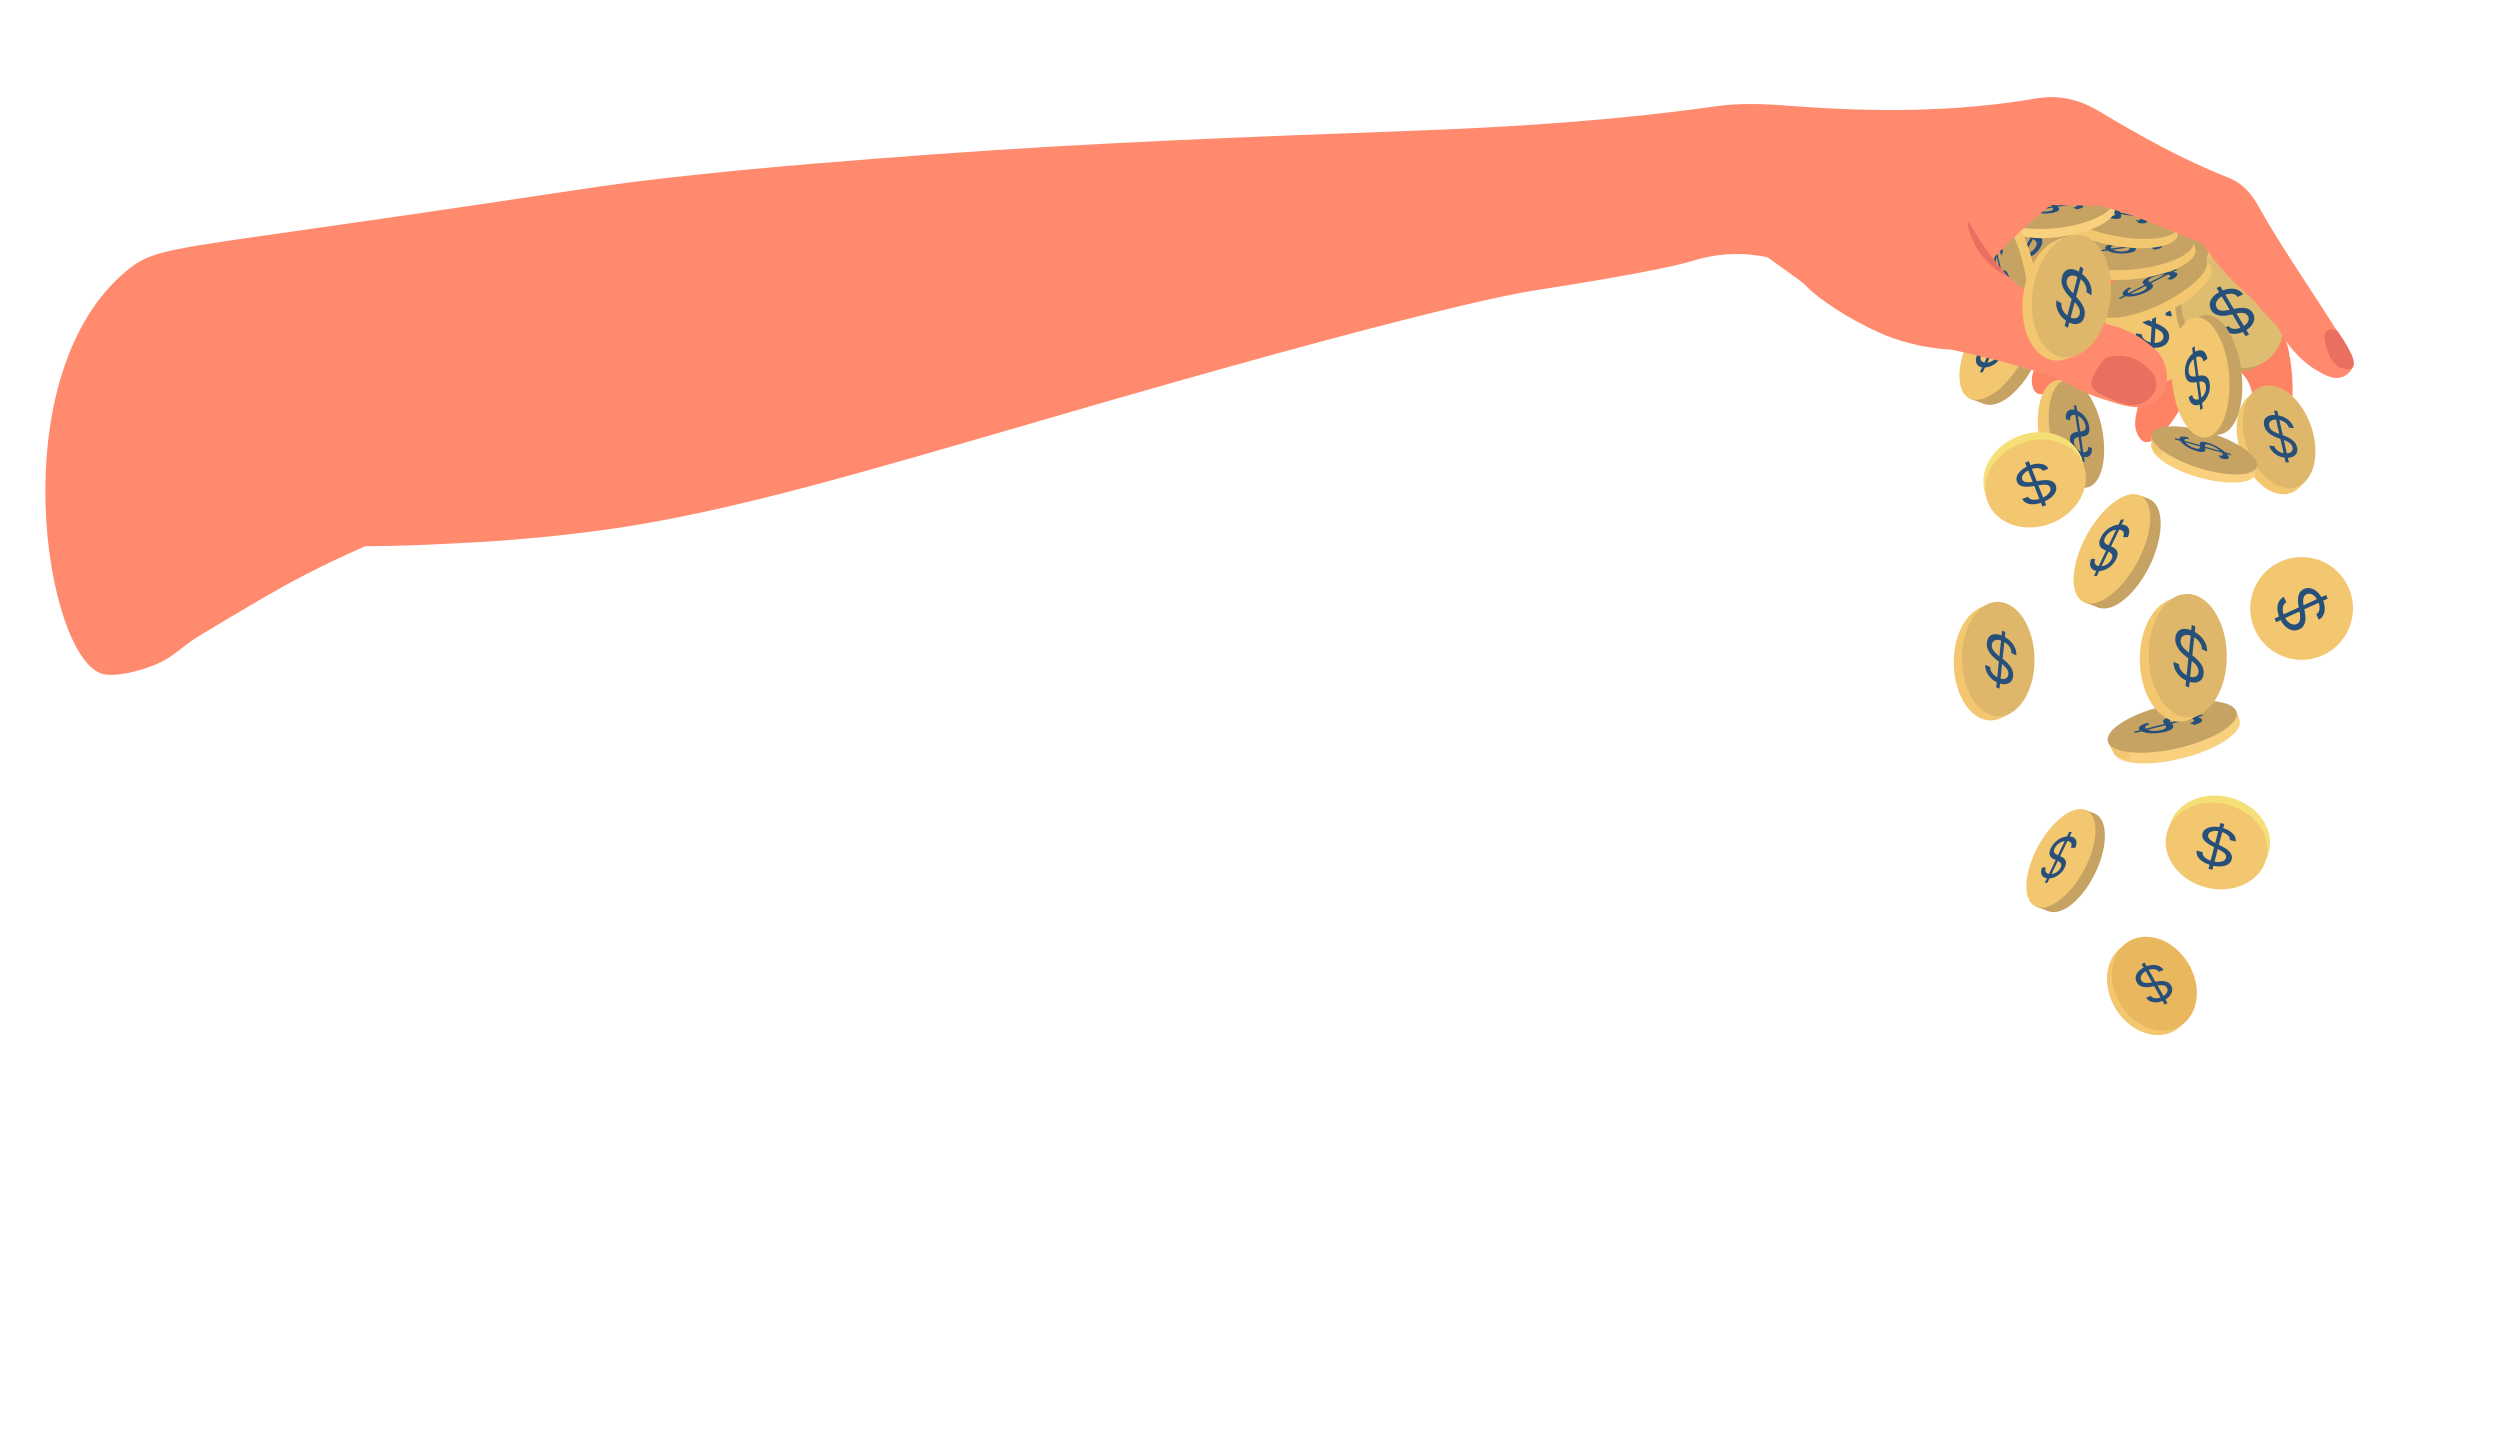 <?xml version="1.0" encoding="UTF-8"?><svg id="Layer_17" xmlns="http://www.w3.org/2000/svg" viewBox="0 0 686.83 394.97"><defs><style>.cls-1{fill:#e9b75e;}.cls-1,.cls-2,.cls-3,.cls-4,.cls-5,.cls-6,.cls-7,.cls-8,.cls-9,.cls-10,.cls-11{stroke-width:0px;}.cls-2{fill:#ff8a6d;}.cls-3{fill:#f3c770;}.cls-4{fill:#f9d17e;}.cls-5{fill:#fe8264;}.cls-6{fill:#f4e076;}.cls-7{fill:#debd71;}.cls-8{fill:#deb76b;}.cls-9{fill:#c6a363;}.cls-10{fill:#264f7a;}.cls-11{fill:#e97060;}</style></defs><path class="cls-5" d="M579.63,75.31c3.74,2.46,4.66,10.95-1.29,19.07-.95,1.33-2.35,3.15-4.21,5.2-.53.58-1.22,1.34-2.17,2.26-4.31,4.17-7.53,5.47-8.85,5.94-2.08.73-2.93.6-3.5.25-1.13-.69-1.3-2.27-1.37-2.89-.22-2,.55-3.64,1.37-5.13,2.47-4.5,3.52-4.41,4.79-7.09,1.44-3.06.53-4.14,1.68-8.78.81-3.24,2.01-5.73,2.84-7.25.37-.22,6.91-4.07,10.71-1.57Z"/><path class="cls-5" d="M616.05,82.89c4.36-.99,11.12,4.23,12.85,14.14.3,1.61.65,3.88.83,6.64.05.78.12,1.81.12,3.13.02,5.99-1.27,9.22-1.85,10.5-.92,2.01-1.6,2.52-2.25,2.69-1.28.34-2.54-.63-3.03-1.01-1.6-1.23-2.24-2.92-2.75-4.55-1.54-4.9-.74-5.59-1.8-8.36-1.2-3.16-2.62-3.24-5.16-7.3-1.78-2.83-2.74-5.41-3.26-7.07.1-.42,1.86-7.8,6.29-8.81Z"/><path class="cls-5" d="M598.51,84.18c4.3,1.21,7.75,9.03,4.54,18.57-.51,1.55-1.29,3.72-2.44,6.23-.33.71-.76,1.65-1.38,2.81-2.84,5.28-5.52,7.5-6.64,8.34-1.76,1.33-2.61,1.45-3.26,1.3-1.28-.31-1.93-1.77-2.18-2.33-.82-1.84-.57-3.64-.25-5.31.99-5.04,2.02-5.27,2.41-8.21.45-3.35-.75-4.1-1.05-8.88-.21-3.34.18-6.06.52-7.77.29-.33,5.36-5.97,9.73-4.74Z"/><path class="cls-3" d="M619.63,107.89c4.82-1.7,10.91,3.1,13.58,10.71,2.68,7.61.94,15.16-3.89,16.86-4.82,1.7-10.91-3.1-13.58-10.71-2.68-7.61-.94-15.16,3.89-16.86Z"/><path class="cls-3" d="M631.6,134.03l1.64-1.66c-.35-.87-1.72-.93-2.07-1.8-2.05,1.17-4.1,2.34-6.15,3.51,1.58.16,5.01-.21,6.59-.05Z"/><path class="cls-3" d="M620.43,110.52c1.01-.57,2.02-1.13,3.02-1.7-.91-.8-2.97-.88-3.87-1.67l-2.52,2.48c.81.86,2.57.03,3.37.89Z"/><path class="cls-8" d="M621.29,106.22c4.82-1.7,10.91,3.1,13.58,10.71,2.68,7.61.94,15.16-3.89,16.86-4.82,1.7-10.91-3.1-13.58-10.71-2.68-7.61-.94-15.16,3.89-16.86Z"/><path class="cls-10" d="M624.81,122.57c.19.57.57,1.03,1.12,1.38.55.35,1.16.55,1.85.6.5.04.91-.01,1.25-.14s.57-.33.71-.6.17-.58.09-.93c-.07-.3-.2-.56-.39-.79-.19-.23-.41-.42-.67-.58-.26-.16-.52-.3-.79-.41-.27-.11-.52-.21-.74-.28l-1.23-.42c-.32-.11-.67-.24-1.07-.42-.4-.17-.8-.4-1.2-.67s-.75-.6-1.06-1-.53-.86-.65-1.41c-.14-.63-.1-1.17.12-1.64.22-.47.61-.81,1.17-1.03.56-.22,1.28-.28,2.16-.17.82.1,1.55.31,2.19.65.64.33,1.18.75,1.61,1.25.43.5.74,1.06.92,1.67l-1.38-.15c-.13-.43-.35-.79-.66-1.1s-.68-.55-1.09-.73c-.42-.18-.85-.3-1.31-.35-.53-.06-.99-.03-1.37.09-.39.13-.67.33-.85.61s-.22.64-.13,1.06c.09.38.26.7.53.97.27.26.6.48.98.67s.79.35,1.21.5l1.48.54c.93.34,1.7.76,2.31,1.28.61.51.99,1.14,1.16,1.89.14.62.09,1.16-.14,1.6s-.6.77-1.11.99c-.51.22-1.13.31-1.85.26s-1.41-.23-2.04-.53c-.64-.3-1.18-.7-1.62-1.18-.45-.48-.74-1.02-.89-1.6l1.36.11ZM625.66,112.9l3.17,14.16-.9-.06-3.18-14.22.92.12Z"/><path class="cls-3" d="M554.48,64.41c4.14-8.55,11.26-14.6,15.89-13.51s5.04,8.91.9,17.46c-4.14,8.55-11.26,14.6-15.89,13.51-4.64-1.09-5.04-8.91-.9-17.46Z"/><path class="cls-3" d="M554.71,81.65c-1.39-.61-2.78-1.21-4.17-1.82,1.11-1.38,2.72-2.07,4.14-1.7,1.54.4,2.87,2.06,2.47,2.9-.37.78-2.15.65-2.44.62Z"/><path class="cls-3" d="M571.16,51.18c-1.06-.48-2.12-.97-3.18-1.45.01.2.07.86.59,1.33.63.59,1.69.65,2.6.12Z"/><path class="cls-9" d="M552.17,61.08c4.98-8.24,12.33-13.21,16.41-11.1,4.08,2.11,3.35,10.51-1.63,18.75-4.98,8.24-12.33,13.21-16.41,11.1-4.08-2.11-3.35-10.51,1.63-18.75Z"/><path class="cls-10" d="M554.56,67.52c-.28.62-.31,1.12-.07,1.5.23.39.66.62,1.28.69.46.05.91.01,1.36-.13s.86-.36,1.23-.65.68-.65.91-1.05c.19-.34.29-.64.28-.89,0-.26-.06-.47-.19-.65-.13-.18-.28-.33-.46-.45-.18-.12-.35-.22-.51-.3l-.87-.44c-.22-.11-.46-.25-.71-.43-.25-.18-.45-.41-.61-.69-.16-.28-.22-.63-.2-1.04.03-.41.2-.91.53-1.49.37-.67.86-1.27,1.45-1.8.6-.53,1.27-.95,2.02-1.25.76-.3,1.55-.44,2.38-.4.79.03,1.39.21,1.8.53.42.33.64.77.67,1.33.03.56-.13,1.2-.49,1.92l-1.4-.09c.24-.49.33-.9.26-1.24s-.25-.58-.54-.76c-.29-.17-.65-.27-1.08-.29-.5-.02-1,.05-1.5.22-.5.17-.95.42-1.37.75-.42.33-.75.72-1,1.18-.23.42-.32.76-.28,1.03.05.27.18.51.41.69s.49.36.79.51l1.06.55c.68.36,1.12.82,1.31,1.4.2.58.05,1.31-.44,2.17-.41.72-.92,1.33-1.55,1.82-.63.49-1.29.85-2,1.08-.7.22-1.38.29-2.04.21-.66-.08-1.15-.3-1.5-.65-.34-.34-.52-.78-.55-1.3-.02-.52.13-1.09.46-1.71l1.17.12ZM563.59,56.65l-8.89,15.85-.81-.11,8.82-15.76.88.03Z"/><path class="cls-3" d="M590.92,72.41c4.14-8.55,11.26-14.6,15.89-13.51s5.04,8.91.9,17.46c-4.14,8.55-11.26,14.6-15.89,13.51-4.64-1.09-5.04-8.91-.9-17.46Z"/><path class="cls-3" d="M591.15,89.65c-1.39-.61-2.78-1.21-4.17-1.82,1.11-1.38,2.72-2.07,4.14-1.7,1.54.4,2.87,2.06,2.47,2.9-.37.78-2.15.65-2.44.62Z"/><path class="cls-3" d="M607.6,59.17c-1.06-.48-2.12-.97-3.18-1.45.01.2.07.86.59,1.33.63.59,1.69.65,2.6.12Z"/><path class="cls-9" d="M588.61,69.07c4.98-8.24,12.33-13.21,16.41-11.1,4.08,2.11,3.35,10.51-1.63,18.75-4.98,8.24-12.33,13.21-16.41,11.1-4.08-2.11-3.35-10.51,1.63-18.75Z"/><path class="cls-10" d="M591,75.52c-.28.62-.31,1.12-.07,1.5.23.39.66.62,1.28.69.46.05.91.01,1.36-.13s.86-.36,1.23-.65.68-.65.91-1.05c.19-.34.29-.64.28-.89,0-.26-.06-.47-.19-.65-.13-.18-.28-.33-.46-.45-.18-.12-.35-.22-.51-.3l-.87-.44c-.22-.11-.46-.25-.71-.43-.25-.18-.45-.41-.61-.69-.16-.28-.22-.63-.2-1.04.03-.41.2-.91.53-1.49.37-.67.86-1.27,1.45-1.8.6-.53,1.27-.95,2.02-1.25.76-.3,1.55-.44,2.38-.4.79.03,1.39.21,1.8.53.42.33.64.77.67,1.33.03.56-.13,1.2-.49,1.92l-1.4-.09c.24-.49.33-.9.26-1.24s-.25-.58-.54-.76c-.29-.17-.65-.27-1.08-.29-.5-.02-1,.05-1.5.22-.5.17-.95.42-1.37.75-.42.33-.75.72-1,1.18-.23.42-.32.76-.28,1.03.05.27.18.51.41.69s.49.36.79.51l1.06.55c.68.36,1.12.82,1.31,1.4.2.58.05,1.31-.44,2.17-.41.72-.92,1.33-1.55,1.82-.63.49-1.29.85-2,1.08-.7.22-1.38.29-2.04.21-.66-.08-1.15-.3-1.5-.65-.34-.34-.52-.78-.55-1.3-.02-.52.13-1.09.46-1.71l1.17.12ZM600.03,64.65l-8.89,15.85-.81-.11,8.82-15.76.88.03Z"/><path class="cls-3" d="M574.71,120.31c-.71-8.17-4.58-15.24-8.66-15.79s-6.81,5.63-6.1,13.81,4.58,15.24,8.66,15.79c4.08.55,6.81-5.63,6.1-13.81Z"/><path class="cls-3" d="M569.21,134.14c1.31-.06,2.62-.12,3.92-.18-.47-1.46-1.56-2.51-2.82-2.65-1.36-.15-2.95.78-2.89,1.58.06.74,1.54,1.18,1.78,1.26Z"/><path class="cls-3" d="M565.32,104.5c1-.06,2.01-.13,3.01-.19-.07.16-.32.67-.88.89-.69.28-1.57,0-2.13-.7Z"/><path class="cls-9" d="M577.6,118.33c-1.48-8.18-5.87-14.45-9.82-14-3.94.45-5.94,7.45-4.46,15.63,1.48,8.18,5.87,14.45,9.82,14,3.94-.45,5.94-7.45,4.46-15.63Z"/><path class="cls-10" d="M573.68,122.8c.04.58-.1,1-.4,1.23-.31.24-.72.3-1.24.17-.39-.1-.74-.27-1.05-.52-.32-.25-.58-.55-.79-.91s-.35-.73-.41-1.13c-.05-.33-.03-.6.05-.81.08-.21.2-.36.36-.47.16-.11.33-.18.51-.23.18-.04.35-.07.5-.09l.84-.09c.21-.02.45-.06.7-.13.25-.07.49-.19.7-.37.21-.18.37-.44.48-.78.11-.34.12-.8.04-1.37-.09-.66-.3-1.29-.61-1.9-.32-.61-.73-1.16-1.24-1.63-.52-.48-1.12-.83-1.8-1.06-.64-.22-1.18-.26-1.62-.12-.44.14-.75.42-.95.86-.2.44-.26,1.01-.19,1.7l1.15.36c-.04-.47.02-.83.17-1.08s.38-.39.67-.44c.29-.05.61-.02.96.1.41.13.79.35,1.14.64.35.29.64.64.87,1.03.23.39.38.81.45,1.26.06.41.03.71-.1.92-.12.21-.3.35-.54.43s-.5.14-.79.17l-1.02.12c-.66.08-1.16.32-1.49.73-.34.41-.44,1.04-.31,1.89.11.7.34,1.35.69,1.95.35.59.78,1.08,1.28,1.48.5.4,1.02.66,1.58.8.55.13,1.02.11,1.41-.06.38-.17.66-.46.84-.88.18-.41.23-.92.16-1.52l-.98-.26ZM569.75,111.25l2.29,15.52.69.16-2.26-15.43-.72-.25Z"/><path class="cls-4" d="M602.6,120.25c7.78,1.37,15.33,5.13,16.86,8.41,1.53,3.27-3.54,4.82-11.32,3.44-7.78-1.37-15.33-5.13-16.86-8.41-1.53-3.27,3.54-4.82,11.32-3.44Z"/><path class="cls-3" d="M591.01,122.63c.02-.91.03-1.83.05-2.74.12.04,2.93,1.02,3.18,3.21.09.81-.16,1.96-.74,2.12-.64.18-1.63-.83-2.49-2.59Z"/><path class="cls-3" d="M619.65,130.33c.12-.66.24-1.31.37-1.97-.37-.34-.63-.48-.76-.4-.24.13-.11.93.39,2.37Z"/><path class="cls-9" d="M604.57,118.18c7.98,1.98,14.92,6.08,15.49,9.14.57,3.07-5.44,3.95-13.42,1.97-7.98-1.98-14.92-6.08-15.49-9.14-.57-3.07,5.44-3.95,13.42-1.97Z"/><path class="cls-10" d="M601.48,120.68c-.56-.14-.94-.15-1.16-.04-.22.11-.25.32-.09.64.12.24.32.48.6.71s.62.47,1.01.67.8.37,1.22.49c.35.1.63.14.83.13.2,0,.34-.05.41-.13.08-.08.12-.17.13-.27.01-.1.01-.2,0-.29l-.06-.47c-.02-.12-.02-.24,0-.36.02-.12.1-.23.22-.3s.33-.11.62-.1.69.09,1.21.24c.6.17,1.2.39,1.81.67.62.28,1.21.61,1.78.98.59.38,1.1.81,1.55,1.27.44.45.69.82.73,1.09.05.28-.1.45-.45.52-.35.06-.89,0-1.61-.17l-.76-.89c.47.12.8.14.99.08s.24-.18.19-.37c-.05-.18-.2-.39-.42-.63-.26-.28-.57-.54-.94-.8-.36-.26-.75-.48-1.17-.69s-.82-.36-1.24-.48c-.38-.11-.65-.15-.81-.12-.16.03-.26.1-.29.22s-.03.26,0,.42l.1.59c.07.4-.06.67-.4.82-.35.15-.99.09-1.91-.17-.77-.22-1.5-.5-2.17-.86-.66-.35-1.22-.72-1.67-1.11-.44-.38-.73-.74-.88-1.07s-.13-.57.03-.73c.16-.16.43-.24.82-.24.38,0,.85.07,1.41.23l.33.54ZM613.13,125.13l-15.54-4.39-.15-.41,15.18,4.3.51.5Z"/><ellipse class="cls-9" cx="589.73" cy="89.05" rx="16.44" ry="13.12" transform="translate(485.04 676.21) rotate(-88.48)"/><ellipse class="cls-3" cx="591.61" cy="89.1" rx="16.44" ry="13.12" transform="translate(486.82 678.14) rotate(-88.48)"/><path class="cls-10" d="M588.4,91.81c.04.63.34,1.15.88,1.56.54.42,1.23.68,2.04.79.59.08,1.12.06,1.57-.06s.81-.31,1.07-.58.41-.6.43-.99c.02-.33-.05-.62-.2-.87-.15-.26-.36-.48-.62-.67-.26-.19-.53-.36-.82-.5-.29-.14-.56-.26-.8-.36l-1.35-.54c-.35-.14-.73-.31-1.16-.52-.43-.22-.84-.48-1.22-.8s-.7-.7-.94-1.14c-.24-.44-.34-.96-.31-1.55.04-.68.28-1.26.7-1.74.42-.48,1.01-.82,1.77-1.02.75-.2,1.65-.21,2.68-.03.96.16,1.77.44,2.45.84.67.4,1.19.88,1.54,1.45.36.57.54,1.19.55,1.86l-1.64-.26c-.01-.47-.16-.88-.43-1.23-.28-.35-.64-.63-1.08-.85-.45-.22-.94-.38-1.47-.46-.62-.1-1.19-.1-1.7,0-.51.11-.93.31-1.24.6s-.49.66-.52,1.12c-.03.41.08.77.32,1.07.24.3.56.56.96.78s.83.43,1.3.62l1.62.68c1.02.43,1.82.94,2.38,1.54.57.59.82,1.3.77,2.12-.04.68-.28,1.25-.71,1.7-.43.46-1,.78-1.7.97-.7.2-1.48.24-2.34.13-.87-.11-1.63-.36-2.3-.73-.67-.37-1.19-.84-1.56-1.38-.38-.55-.55-1.14-.54-1.77l1.61.23ZM592.73,81.54l-.98,15.38-1.07-.14.98-15.43,1.07.19Z"/><ellipse class="cls-9" cx="611.74" cy="86.54" rx="13.12" ry="16.44" transform="translate(51.48 346.98) rotate(-32.98)"/><ellipse class="cls-7" cx="613.32" cy="85.52" rx="13.12" ry="16.44" transform="translate(52.29 347.67) rotate(-32.98)"/><path class="cls-10" d="M612.21,89.57c.39.49.93.75,1.61.79.68.03,1.39-.14,2.13-.51.53-.27.95-.58,1.26-.93s.49-.71.55-1.09,0-.73-.21-1.06c-.17-.28-.39-.48-.66-.61-.27-.12-.57-.19-.89-.2-.32-.01-.64,0-.96.05-.32.05-.61.1-.86.16l-1.41.32c-.36.08-.78.16-1.25.22-.47.07-.96.08-1.46.03s-.97-.18-1.42-.41c-.45-.23-.83-.6-1.13-1.1-.35-.58-.49-1.19-.41-1.83.07-.64.37-1.25.88-1.84.51-.59,1.24-1.11,2.19-1.55.88-.41,1.71-.64,2.5-.69.78-.05,1.48.05,2.09.32.62.26,1.12.67,1.51,1.22l-1.5.71c-.28-.38-.63-.63-1.05-.76-.42-.13-.88-.16-1.38-.09-.49.07-.99.22-1.47.45-.57.27-1.04.59-1.4.97-.36.38-.59.78-.68,1.19s-.02.82.21,1.21c.21.36.5.59.87.7.36.11.78.15,1.23.1s.93-.12,1.43-.22l1.72-.36c1.09-.22,2.03-.25,2.84-.08.8.17,1.41.61,1.83,1.31.35.59.47,1.19.38,1.81-.1.62-.38,1.21-.85,1.77-.47.56-1.09,1.03-1.85,1.43-.78.4-1.55.63-2.31.7-.76.07-1.45-.02-2.07-.26-.62-.24-1.1-.63-1.45-1.16l1.46-.73ZM609.97,78.65l7.91,13.23-.96.5-7.94-13.27.99-.46Z"/><path class="cls-3" d="M586.16,77.98c7.3-4.73,16.21-7.35,19.9-5.86s.76,6.53-6.55,11.26c-7.3,4.73-16.21,7.35-19.9,5.86s-.76-6.53,6.55-11.26Z"/><path class="cls-3" d="M578.6,88.59c-.67-.75-1.34-1.5-2.01-2.25.12-.06,3.13-1.37,4.96.21.68.59,1.34,1.7.99,2.27-.38.62-1.94.55-3.94-.22Z"/><path class="cls-3" d="M607.46,73.34c-.39-.62-.79-1.24-1.18-1.87-.56,0-.86.08-.92.25-.09.29.61.83,2.1,1.62Z"/><path class="cls-9" d="M586.19,74.83c7.92-4.39,16.59-6.28,19.35-4.23,2.76,2.05-1.43,7.26-9.35,11.65-7.92,4.39-16.59,6.28-19.35,4.23-2.76-2.05,1.43-7.26,9.35-11.65Z"/><path class="cls-10" d="M585.57,79.17c-.55.31-.87.59-.96.83-.09.25.04.45.41.58.28.1.62.14,1.02.12s.85-.09,1.32-.22.92-.3,1.35-.53c.36-.18.61-.35.77-.51.15-.16.23-.29.24-.42,0-.12-.03-.23-.09-.32-.07-.09-.14-.17-.22-.23l-.4-.33c-.1-.08-.19-.18-.27-.3-.08-.12-.09-.25-.05-.41s.19-.34.43-.55.62-.44,1.15-.71c.61-.31,1.26-.58,1.96-.81.71-.24,1.43-.42,2.17-.54.76-.13,1.49-.18,2.2-.14.69.04,1.17.14,1.41.33.25.19.26.44.03.75-.24.32-.71.67-1.43,1.07l-1.27-.15c.47-.26.76-.49.86-.67s.06-.33-.12-.43c-.18-.1-.45-.17-.81-.2-.41-.03-.87-.01-1.36.06-.48.07-.97.17-1.46.32-.48.15-.93.33-1.36.54-.39.2-.63.37-.74.51-.11.14-.13.27-.07.39s.17.23.32.33l.53.4c.35.27.46.59.29.96-.17.38-.73.82-1.67,1.3-.78.4-1.58.71-2.4.93-.8.22-1.53.33-2.18.36-.64.02-1.14-.05-1.51-.21s-.53-.36-.52-.61c0-.24.17-.51.48-.81.3-.29.74-.58,1.31-.88l.67.19ZM598.3,74.03l-15.82,8.1-.43-.21,15.47-7.91.79.02Z"/><path class="cls-3" d="M582.07,66.4c8.22-2.07,17.26-1.69,20.19.85,2.93,2.53-1.35,6.26-9.57,8.33-8.22,2.07-17.26,1.69-20.19-.85-2.93-2.53,1.35-6.26,9.57-8.33Z"/><path class="cls-3" d="M571.77,73.81c-.38-.9-.77-1.8-1.15-2.71.13-.01,3.32-.28,4.51,1.75.44.76.7,1.99.2,2.4-.55.46-1.96-.1-3.57-1.44Z"/><path class="cls-3" d="M603.17,68.8c-.17-.7-.34-1.39-.5-2.09-.52-.17-.82-.19-.92-.06-.17.24.3.95,1.43,2.15Z"/><path class="cls-9" d="M583.09,63.51c8.68-1.56,17.27-.59,19.17,2.17,1.9,2.75-3.59,6.25-12.28,7.81-8.68,1.56-17.27.59-19.17-2.17-1.9-2.75,3.59-6.25,12.28-7.81Z"/><path class="cls-10" d="M581.16,67.31c-.61.11-.99.27-1.15.47-.17.21-.1.43.19.66.22.18.52.32.9.43s.82.18,1.28.21c.47.03.95,0,1.41-.06.39-.06.68-.13.87-.23.19-.1.3-.2.35-.31.04-.11.05-.22.01-.32-.03-.1-.08-.2-.13-.28l-.27-.43c-.07-.11-.12-.23-.15-.36-.03-.13,0-.26.09-.4s.28-.25.57-.37.71-.21,1.28-.3c.66-.1,1.35-.14,2.06-.13.73,0,1.45.06,2.17.18.74.12,1.43.31,2.08.56.63.25,1.03.5,1.19.74.17.25.1.49-.21.7-.32.22-.87.4-1.65.54l-1.13-.54c.51-.09.85-.21,1-.35s.16-.29.02-.44c-.13-.15-.36-.3-.69-.44-.37-.16-.8-.28-1.27-.38-.47-.09-.95-.14-1.44-.16s-.96,0-1.42.07c-.42.06-.7.14-.85.24-.15.1-.21.21-.19.34s.09.26.19.41l.36.53c.24.36.24.69-.03.97-.28.3-.93.52-1.94.67-.85.13-1.68.16-2.5.11-.8-.05-1.51-.17-2.13-.36-.59-.18-1.04-.4-1.33-.66s-.38-.5-.29-.73c.09-.22.32-.42.7-.59.37-.17.87-.3,1.48-.4l.56.39ZM594.51,66.56l-17.13,2.5-.33-.33,16.74-2.44.72.27Z"/><path class="cls-3" d="M578.79,56.25c8.46.43,16.99,3.44,19.06,6.73,2.06,3.28-3.13,5.59-11.59,5.16-8.46-.43-16.99-3.44-19.06-6.73-2.06-3.28,3.13-5.59,11.59-5.16Z"/><path class="cls-3" d="M566.77,60.31c-.1-.97-.2-1.95-.31-2.92.13.03,3.26.7,3.8,2.99.2.85.09,2.11-.51,2.36-.66.27-1.85-.67-2.99-2.43Z"/><path class="cls-3" d="M598.26,64.73c.04-.72.09-1.43.13-2.15-.44-.32-.73-.43-.86-.33-.24.17,0,1,.73,2.47Z"/><path class="cls-9" d="M580.62,53.78c8.76,1.06,16.68,4.5,17.69,7.69,1.01,3.19-5.27,4.92-14.03,3.86-8.76-1.06-16.68-4.5-17.69-7.69-1.01-3.19,5.27-4.92,14.03-3.86Z"/><path class="cls-10" d="M577.65,56.85c-.61-.07-1.02-.04-1.24.11-.22.15-.22.38-.01.69.16.24.41.46.74.68s.73.41,1.17.58.9.29,1.37.36c.39.06.69.07.9.03.21-.04.35-.1.42-.19.07-.09.11-.19.11-.3,0-.11-.02-.21-.04-.3l-.13-.49c-.03-.12-.05-.25-.04-.39,0-.13.07-.25.2-.35s.34-.16.65-.19.74,0,1.31.09c.66.1,1.33.26,2.01.48.7.22,1.37.49,2.02.81.67.33,1.28.71,1.82,1.15.53.42.84.78.92,1.06.09.29-.04.5-.41.61-.37.11-.95.12-1.74.03l-.92-.84c.52.06.87.05,1.06-.04s.23-.23.15-.41c-.08-.18-.26-.39-.53-.62-.31-.26-.68-.5-1.11-.73-.42-.22-.86-.42-1.33-.58s-.92-.28-1.38-.35c-.42-.06-.71-.07-.88-.02-.17.05-.26.14-.28.27s0,.28.06.45l.19.61c.13.41.02.72-.32.92-.35.2-1.04.23-2.06.08-.85-.13-1.66-.34-2.42-.63-.75-.28-1.4-.61-1.93-.96-.52-.34-.87-.69-1.08-1.03s-.22-.59-.07-.78c.15-.19.43-.31.84-.36.4-.05.92-.03,1.54.06l.42.53ZM590.64,60.05l-17.11-2.63-.22-.41,16.72,2.58.61.47Z"/><path class="cls-4" d="M561.24,55.63c7.63-2.06,16.06-1.85,18.84.46,2.78,2.31-1.16,5.86-8.79,7.92-7.63,2.06-16.06,1.85-18.84-.46-2.78-2.31,1.16-5.86,8.79-7.92Z"/><path class="cls-3" d="M551.76,62.7c-.37-.83-.74-1.67-1.12-2.5.12-.01,3.09-.32,4.24,1.56.43.7.69,1.84.23,2.24-.5.43-1.83-.06-3.35-1.29Z"/><path class="cls-3" d="M580.96,57.52c-.17-.65-.34-1.29-.5-1.94-.48-.15-.77-.17-.86-.04-.16.22.3.88,1.36,1.98Z"/><path class="cls-9" d="M562.15,52.91c8.07-1.59,16.09-.83,17.91,1.71,1.82,2.54-3.25,5.88-11.32,7.48-8.07,1.59-16.09.83-17.91-1.71-1.82-2.54,3.25-5.88,11.32-7.48Z"/><path class="cls-10" d="M560.41,56.49c-.56.11-.92.26-1.06.45-.15.19-.09.4.19.61.21.16.49.29.85.39s.76.16,1.2.18.88,0,1.31-.08c.36-.06.63-.14.8-.23.17-.09.28-.19.32-.29.04-.1.04-.2,0-.3-.03-.1-.07-.18-.12-.26l-.25-.4c-.07-.1-.12-.21-.15-.33-.03-.12,0-.24.07-.37s.26-.24.52-.36.66-.21,1.19-.3c.61-.1,1.25-.15,1.92-.16.68,0,1.35.04,2.03.13.69.1,1.34.26,1.95.49.59.22.97.45,1.12.67.16.23.1.45-.18.66-.29.21-.81.38-1.53.53l-1.06-.48c.48-.1.79-.21.93-.34s.14-.27.01-.41c-.12-.14-.34-.27-.65-.39-.35-.14-.75-.25-1.19-.33-.44-.08-.89-.12-1.35-.13s-.9.02-1.32.09c-.39.06-.65.14-.78.23-.14.09-.19.2-.17.32s.09.24.18.38l.34.49c.23.33.23.64-.02.91-.25.28-.86.5-1.8.66-.79.13-1.57.18-2.33.14-.75-.04-1.41-.14-1.99-.3-.56-.16-.97-.36-1.25-.6s-.36-.46-.28-.67c.08-.21.29-.4.64-.56.34-.16.8-.3,1.38-.39l.53.35ZM572.85,55.58l-15.93,2.61-.31-.3,15.57-2.55.67.24Z"/><path class="cls-9" d="M575.36,150.62c3.41-8.35,9.8-14.51,14.26-13.75s5.31,8.14,1.9,16.5-9.8,14.51-14.26,13.75c-4.46-.76-5.31-8.14-1.9-16.5Z"/><path class="cls-9" d="M576.62,166.94c-1.35-.49-2.71-.98-4.06-1.47.97-1.38,2.46-2.13,3.82-1.86,1.48.29,2.84,1.78,2.52,2.6-.3.76-2,.74-2.28.74Z"/><path class="cls-9" d="M590.39,137.07c-1.03-.39-2.07-.79-3.1-1.18.02.19.12.81.63,1.23.63.52,1.64.52,2.47-.04Z"/><path class="cls-3" d="M572.98,147.59c4.23-8.11,10.89-13.26,14.89-11.5,4,1.76,3.81,9.76-.42,17.87-4.23,8.11-10.89,13.26-14.89,11.5-4-1.76-3.81-9.76.42-17.87Z"/><path class="cls-10" d="M575.63,153.56c-.23.6-.22,1.08.02,1.43.24.35.66.55,1.25.58.44.02.86-.04,1.28-.2s.79-.39,1.13-.69.6-.65.8-1.05c.16-.33.23-.62.22-.86-.02-.24-.09-.45-.22-.61-.13-.16-.28-.3-.46-.4-.18-.11-.34-.19-.5-.26l-.85-.36c-.22-.09-.45-.21-.7-.37-.24-.15-.45-.36-.62-.62-.17-.26-.25-.58-.25-.98,0-.39.14-.88.41-1.45.31-.66.74-1.26,1.27-1.8.53-.54,1.15-.98,1.84-1.3.7-.33,1.44-.51,2.24-.53.75-.02,1.33.12,1.74.4.41.29.65.69.72,1.22.06.53-.06,1.14-.35,1.85h-1.33c.2-.48.25-.88.17-1.19s-.27-.54-.56-.69c-.29-.15-.63-.22-1.04-.21-.48,0-.94.11-1.41.3-.46.19-.88.46-1.25.8-.37.34-.67.73-.88,1.18-.19.41-.26.74-.2,1,.06.26.2.47.43.63s.48.31.78.44l1.03.46c.66.3,1.11.71,1.33,1.25.22.54.12,1.24-.29,2.08-.34.7-.8,1.31-1.36,1.82-.56.5-1.17.88-1.83,1.14-.65.25-1.29.36-1.92.32-.63-.04-1.11-.22-1.46-.52-.35-.31-.54-.7-.6-1.2-.05-.49.06-1.04.33-1.65l1.12.05ZM583.54,142.71l-7.48,15.55-.78-.06,7.42-15.47.84-.03Z"/><ellipse class="cls-3" cx="590.52" cy="271.44" rx="10.87" ry="13.61" transform="translate(-54.67 349.7) rotate(-31.6)"/><ellipse class="cls-1" cx="591.86" cy="270.24" rx="10.87" ry="13.61" transform="translate(-53.84 350.22) rotate(-31.6)"/><path class="cls-10" d="M590.86,273.57c.31.42.75.64,1.32.68.56.04,1.16-.09,1.77-.38.45-.21.8-.46,1.06-.75s.42-.58.48-.89,0-.6-.15-.88c-.13-.23-.31-.41-.54-.51-.22-.11-.47-.17-.73-.19-.27-.02-.53,0-.79.02-.26.03-.5.07-.72.12l-1.18.24c-.3.06-.65.12-1.04.16-.39.04-.8.04-1.21,0-.41-.05-.8-.17-1.17-.37s-.67-.51-.91-.93c-.28-.49-.38-1-.3-1.52.07-.52.33-1.03.76-1.51.43-.48,1.05-.89,1.85-1.24.74-.32,1.43-.5,2.08-.52.65-.03,1.22.07,1.73.31.5.23.91.58,1.22,1.04l-1.25.56c-.22-.32-.51-.54-.85-.65s-.73-.15-1.14-.1c-.41.05-.82.16-1.23.34-.48.21-.87.47-1.18.77-.31.31-.5.63-.59.97s-.04.68.15,1.01c.17.3.4.5.7.6.3.1.64.14,1.02.11s.77-.08,1.18-.16l1.43-.26c.9-.16,1.69-.17,2.35,0,.66.16,1.16.53,1.49,1.12.28.49.37.99.28,1.5-.09.51-.34.99-.74,1.44-.4.45-.92.83-1.56,1.14s-1.29.49-1.92.53c-.63.04-1.2-.04-1.71-.25-.51-.21-.9-.54-1.18-.99l1.22-.57ZM589.21,264.49l6.28,11.11-.81.39-6.31-11.14.83-.36Z"/><path class="cls-3" d="M549.09,79.21c-2.89-7.97-3.43-17-1.21-20.17,2.22-3.17,6.37.71,9.26,8.68,2.89,7.97,3.43,17,1.21,20.17-2.22,3.17-6.37-.71-9.26-8.68Z"/><path class="cls-3" d="M557.5,88.71c-.86.47-1.72.94-2.58,1.42-.03-.13-.62-3.27,1.28-4.67.71-.52,1.9-.9,2.37-.45.51.5.1,1.96-1.08,3.69Z"/><path class="cls-3" d="M549.34,57.98c-.68.24-1.35.48-2.03.71-.12.53-.11.84.03.92.25.15.92-.4,2-1.64Z"/><path class="cls-9" d="M546.1,78.49c-2.43-8.48-2.33-17.12.21-19.29,2.55-2.17,6.58,2.94,9.01,11.42,2.43,8.48,2.33,17.12-.21,19.29-2.55,2.17-6.58-2.94-9.01-11.42Z"/><path class="cls-10" d="M550.08,80.03c.17.59.37.96.58,1.1.22.14.43.06.64-.26.16-.24.27-.55.34-.94s.1-.83.08-1.3c-.02-.47-.09-.94-.2-1.4-.1-.38-.2-.66-.32-.84-.11-.18-.23-.28-.34-.32-.11-.03-.22-.02-.32.02-.1.04-.19.1-.26.16l-.4.31c-.1.08-.21.14-.34.19-.13.05-.26.03-.4-.05s-.28-.25-.43-.53-.28-.69-.42-1.25c-.16-.65-.28-1.32-.34-2.04-.07-.73-.08-1.45-.04-2.18.04-.75.16-1.46.35-2.12.18-.65.39-1.08.62-1.26.23-.19.47-.15.72.14.25.3.48.83.7,1.59l-.42,1.18c-.15-.5-.3-.82-.45-.96s-.3-.13-.44.02c-.14.15-.26.39-.36.73-.12.39-.2.82-.24,1.3-.04.47-.05.96-.01,1.45s.1.96.22,1.41c.1.41.21.68.32.82.11.14.23.19.35.15s.25-.11.39-.23l.49-.41c.33-.28.66-.3.97-.06.32.25.62.87.87,1.87.21.83.33,1.66.36,2.48.03.8-.02,1.52-.14,2.15-.12.61-.29,1.07-.53,1.39s-.46.43-.69.36c-.23-.06-.45-.28-.66-.63-.21-.35-.39-.83-.55-1.44l.33-.59ZM547.99,66.82l4.23,16.79-.3.36-4.12-16.41.19-.74Z"/><path class="cls-9" d="M600.41,106.21c-1.72-8.86.25-17.51,4.4-19.32s8.9,3.91,10.62,12.77c1.72,8.86-.25,17.51-4.4,19.32-4.15,1.81-8.9-3.91-10.62-12.77Z"/><path class="cls-9" d="M610.39,119.18c-1.4.33-2.8.66-4.21.99.06-1.68.89-3.13,2.18-3.65,1.4-.57,3.35-.06,3.53.8.16.8-1.27,1.72-1.5,1.86Z"/><path class="cls-9" d="M605.57,86.65c-1.08.24-2.16.47-3.24.71.12.15.54.61,1.2.68.81.09,1.66-.47,2.04-1.39Z"/><path class="cls-3" d="M596.76,104.98c-.9-9.1,1.86-17.06,6.16-17.78s8.53,6.09,9.43,15.19c.9,9.1-1.86,17.06-6.16,17.78-4.31.71-8.53-6.09-9.43-15.19Z"/><path class="cls-10" d="M602.24,108.53c.14.63.4,1.02.8,1.18.4.16.85.1,1.37-.2.38-.22.7-.51.96-.87s.45-.76.57-1.2.15-.88.09-1.32c-.05-.37-.15-.65-.29-.84-.15-.19-.32-.32-.52-.39-.2-.07-.4-.09-.61-.08-.21,0-.39.03-.56.06l-.91.16c-.23.04-.49.07-.78.07-.29,0-.57-.06-.85-.18-.28-.12-.53-.35-.74-.68-.22-.33-.37-.81-.45-1.44-.1-.72-.07-1.46.08-2.2.15-.75.42-1.44.82-2.1.4-.66.93-1.22,1.58-1.66.62-.42,1.17-.63,1.67-.62.5.01.92.22,1.27.63.34.41.58.99.71,1.74l-1.11.73c-.1-.51-.27-.87-.51-1.09s-.52-.3-.84-.27c-.32.03-.65.17-.99.4-.39.27-.73.61-1.01,1.02-.28.41-.49.86-.61,1.35-.13.49-.16.98-.09,1.47.06.45.19.76.38.94.19.18.43.28.7.3s.57,0,.89-.06l1.12-.18c.72-.12,1.32-.01,1.8.32.48.33.78.97.9,1.9.1.78.05,1.53-.15,2.27-.2.73-.5,1.38-.91,1.96-.41.57-.88,1.01-1.43,1.32-.55.31-1.05.43-1.51.36-.46-.07-.84-.29-1.15-.68-.31-.38-.52-.9-.62-1.56l.96-.57ZM602.92,95.12l2.26,17.11-.68.38-2.26-17.01.68-.48Z"/><path class="cls-9" d="M544,94.68c3.41-8.35,9.8-14.51,14.26-13.75s5.31,8.14,1.9,16.5-9.8,14.51-14.26,13.75c-4.46-.76-5.31-8.14-1.9-16.5Z"/><path class="cls-9" d="M545.25,111c-1.35-.49-2.71-.98-4.06-1.47.97-1.38,2.46-2.13,3.82-1.86,1.48.29,2.84,1.78,2.52,2.6-.3.76-2,.74-2.28.74Z"/><path class="cls-9" d="M559.02,81.13c-1.03-.39-2.07-.79-3.1-1.18.02.19.12.81.63,1.23.63.52,1.64.52,2.47-.04Z"/><path class="cls-3" d="M541.61,91.65c4.23-8.11,10.89-13.26,14.89-11.5,4,1.76,3.81,9.76-.42,17.87-4.23,8.11-10.89,13.26-14.89,11.5-4-1.76-3.81-9.76.42-17.87Z"/><path class="cls-10" d="M544.26,97.62c-.23.6-.22,1.08.02,1.43.24.35.66.55,1.25.58.44.02.86-.04,1.28-.2s.79-.39,1.13-.69.6-.65.8-1.05c.16-.33.23-.62.22-.86-.02-.24-.09-.45-.22-.61-.13-.16-.28-.3-.46-.4-.18-.11-.34-.19-.5-.26l-.85-.36c-.22-.09-.45-.21-.7-.37-.24-.15-.45-.36-.62-.62-.17-.26-.25-.58-.25-.98,0-.39.14-.88.41-1.45.31-.66.74-1.26,1.27-1.8.53-.54,1.15-.98,1.84-1.3.7-.33,1.44-.51,2.24-.53.75-.02,1.33.12,1.74.4.41.29.65.69.72,1.22.06.53-.06,1.14-.35,1.85h-1.33c.2-.48.25-.88.17-1.19s-.27-.54-.56-.69c-.29-.15-.63-.22-1.04-.21-.48,0-.94.11-1.41.3-.46.19-.88.46-1.25.8-.37.34-.67.73-.88,1.18-.19.41-.26.74-.2,1,.06.26.2.47.43.63s.48.31.78.44l1.03.46c.66.3,1.11.71,1.33,1.25.22.54.12,1.24-.29,2.08-.34.7-.8,1.31-1.36,1.82-.56.5-1.17.88-1.83,1.14-.65.25-1.29.36-1.92.32-.63-.04-1.11-.22-1.46-.52-.35-.31-.54-.7-.6-1.2-.05-.49.06-1.04.33-1.65l1.12.05ZM552.17,86.77l-7.48,15.55-.78-.06,7.42-15.47.84-.03Z"/><path class="cls-4" d="M591.55,197.84c8.91-3.25,19.02-3.87,22.58-1.39,3.56,2.48-.78,7.13-9.7,10.38-8.91,3.25-19.02,3.87-22.58,1.39-3.56-2.48.78-7.13,9.7-10.38Z"/><path class="cls-3" d="M580.93,207.28c-.53-.96-1.06-1.92-1.59-2.88.14-.03,3.66-.7,5.23,1.43.58.79,1.01,2.13.5,2.65-.56.57-2.19.12-4.14-1.2Z"/><path class="cls-3" d="M615.33,198.08c-.27-.76-.53-1.51-.8-2.27-.59-.13-.94-.12-1.03.04-.17.28.44,1.03,1.84,2.23Z"/><path class="cls-9" d="M592.36,194.5c9.49-2.74,19.16-2.64,21.6.2,2.44,2.85-3.28,7.37-12.77,10.11-9.49,2.74-19.16,2.64-21.6-.2-2.44-2.85,3.28-7.37,12.77-10.11Z"/><path class="cls-10" d="M590.64,198.96c-.66.19-1.07.41-1.23.65-.16.25-.07.49.29.72.27.17.62.3,1.05.38s.93.11,1.45.09,1.05-.1,1.56-.23c.43-.11.74-.23.94-.36.2-.13.32-.26.35-.39.04-.13.03-.25-.02-.36-.05-.11-.11-.21-.17-.29l-.35-.45c-.09-.11-.16-.24-.21-.38-.05-.14-.04-.29.05-.45s.28-.32.59-.48.77-.32,1.4-.48c.72-.18,1.48-.31,2.28-.39.81-.08,1.62-.1,2.44-.05.84.05,1.63.17,2.38.39.73.21,1.2.44,1.41.69.22.26.17.53-.15.8-.33.28-.92.54-1.78.79l-1.32-.47c.56-.16.92-.33,1.08-.51s.14-.34-.03-.49c-.16-.15-.44-.29-.82-.41-.43-.13-.92-.22-1.46-.27-.53-.05-1.07-.05-1.63-.01-.55.04-1.07.12-1.57.25-.46.12-.76.24-.91.36-.15.13-.21.26-.17.4s.13.28.26.43l.46.55c.31.37.34.74.07,1.09-.27.36-.97.69-2.09.98-.93.24-1.86.37-2.77.41-.9.03-1.7-.02-2.41-.15-.68-.13-1.2-.33-1.56-.59s-.48-.51-.41-.78c.07-.26.31-.5.71-.74.39-.23.93-.44,1.61-.61l.67.37ZM605.42,196.59l-18.79,4.76-.4-.33,18.37-4.65.83.22Z"/><circle class="cls-3" cx="632.33" cy="167.16" r="14.12"/><path class="cls-10" d="M636.34,168.78c.53-.33.83-.83.9-1.5.07-.66-.07-1.38-.42-2.13-.26-.55-.56-1-.91-1.34s-.72-.56-1.11-.65-.76-.07-1.12.1c-.3.14-.52.34-.66.59-.14.26-.23.54-.25.86-.03.32-.02.63.01.95.04.32.08.61.13.86l.27,1.42c.07.36.13.78.18,1.24.05.47.04.94-.03,1.42-.07.48-.23.93-.48,1.34s-.65.74-1.19.98c-.62.28-1.25.36-1.91.23-.66-.13-1.28-.47-1.88-1.02-.6-.55-1.11-1.31-1.54-2.27-.4-.9-.62-1.74-.65-2.51-.03-.77.1-1.45.4-2.03.3-.58.75-1.04,1.34-1.37l.7,1.55c-.41.24-.69.56-.84.96s-.2.85-.14,1.34c.06.49.2.99.42,1.49.26.58.58,1.07.96,1.45.38.39.79.64,1.22.77s.85.1,1.27-.09c.38-.17.63-.43.76-.77.13-.34.18-.74.16-1.19s-.08-.92-.17-1.41l-.3-1.72c-.19-1.09-.18-2.03.03-2.81.21-.78.7-1.34,1.46-1.69.63-.29,1.27-.35,1.91-.19.65.16,1.25.5,1.81,1.02.56.52,1.03,1.18,1.4,1.98.37.81.58,1.58.61,2.33.03.75-.09,1.41-.37,1.99-.28.58-.7,1.01-1.27,1.29l-.68-1.48ZM624.88,169.93l14.15-6.47.47,1-14.17,6.47-.45-1.01Z"/><ellipse class="cls-6" cx="609.71" cy="230.51" rx="11.77" ry="14.12" transform="translate(233.49 762.8) rotate(-75.46)"/><ellipse class="cls-3" cx="608.97" cy="232.42" rx="11.77" ry="14.12" transform="translate(231.09 763.52) rotate(-75.46)"/><path class="cls-10" d="M612.63,230.81c.05-.52-.17-.99-.66-1.41-.49-.42-1.14-.73-1.94-.94-.59-.15-1.12-.21-1.6-.18s-.87.14-1.18.33-.5.44-.59.76c-.07.27-.04.52.08.75.12.23.3.45.53.64.23.2.49.37.76.53.27.16.53.29.76.4l1.28.63c.33.16.69.36,1.09.59.4.23.77.51,1.11.82s.6.67.77,1.06.2.83.08,1.3c-.14.55-.46.99-.95,1.33-.49.34-1.13.54-1.92.61-.79.07-1.69-.04-2.72-.31-.95-.25-1.74-.59-2.37-1.01-.63-.42-1.09-.88-1.37-1.4-.28-.52-.38-1.06-.29-1.62l1.65.43c-.05.39.03.75.26,1.07s.56.61.98.85c.42.24.9.43,1.43.57.62.16,1.19.24,1.72.21.53-.02.98-.13,1.34-.33s.59-.48.68-.85c.09-.33.03-.64-.16-.92-.19-.28-.48-.53-.85-.77s-.78-.47-1.22-.69l-1.55-.78c-.98-.5-1.71-1.03-2.21-1.6-.49-.57-.65-1.2-.48-1.87.15-.56.47-1,.98-1.31.51-.32,1.14-.5,1.88-.56.75-.06,1.54.02,2.39.24.86.22,1.6.53,2.21.93.61.4,1.07.86,1.36,1.36.29.5.38,1.01.27,1.53l-1.58-.41ZM606.75,238.67l3.26-12.55,1.07.27-3.26,12.57-1.06-.29Z"/><path class="cls-9" d="M561.84,235.67c3.08-7.53,8.83-13.08,12.85-12.4s4.79,7.34,1.71,14.87-8.83,13.08-12.85,12.4c-4.02-.68-4.79-7.34-1.71-14.87Z"/><path class="cls-9" d="M562.97,250.39c-1.22-.44-2.44-.89-3.66-1.33.87-1.24,2.22-1.92,3.45-1.68,1.33.26,2.56,1.61,2.27,2.34-.27.69-1.8.67-2.06.66Z"/><path class="cls-9" d="M575.38,223.46c-.93-.36-1.86-.71-2.8-1.07.02.17.11.73.57,1.11.57.47,1.48.47,2.22-.04Z"/><path class="cls-3" d="M559.68,232.95c3.81-7.31,9.82-11.95,13.42-10.37s3.43,8.8-.38,16.11c-3.81,7.31-9.82,11.96-13.42,10.37-3.6-1.59-3.43-8.8.38-16.11Z"/><path class="cls-10" d="M562.07,238.33c-.21.54-.2.97.02,1.29.22.32.6.49,1.13.52.39.02.78-.04,1.15-.18s.72-.35,1.02-.62.54-.59.72-.95c.15-.3.21-.56.19-.78-.01-.22-.08-.4-.2-.55-.12-.15-.26-.27-.42-.36-.16-.1-.31-.17-.45-.23l-.77-.33c-.2-.08-.41-.19-.63-.33-.22-.14-.41-.33-.56-.56-.15-.23-.22-.53-.22-.88s.12-.79.37-1.31c.28-.6.66-1.14,1.14-1.62.48-.49,1.03-.88,1.66-1.18.63-.3,1.3-.46,2.02-.47.67-.02,1.2.1,1.57.36.37.26.59.62.65,1.1.06.48-.05,1.03-.32,1.66h-1.2c.18-.43.23-.79.15-1.07s-.24-.49-.5-.62c-.26-.13-.57-.19-.94-.19-.43,0-.85.1-1.27.27-.42.17-.79.41-1.13.72-.34.3-.6.66-.79,1.06-.18.37-.24.67-.18.9.05.23.18.42.38.57s.44.28.7.39l.93.41c.6.27,1,.64,1.2,1.13.2.49.11,1.11-.26,1.88-.31.64-.72,1.18-1.23,1.64-.51.45-1.06.8-1.65,1.03-.59.23-1.16.32-1.73.29-.56-.04-1-.19-1.32-.47-.31-.28-.49-.63-.54-1.08-.05-.44.05-.94.3-1.48l1.01.04ZM569.2,228.55l-6.74,14.02-.7-.05,6.69-13.95.75-.02Z"/><ellipse class="cls-6" cx="558.71" cy="130.84" rx="14.12" ry="11.77" transform="translate(-9.06 213.97) rotate(-21.51)"/><ellipse class="cls-3" cx="559.24" cy="132.82" rx="14.12" ry="11.77" transform="translate(-9.75 214.3) rotate(-21.51)"/><path class="cls-10" d="M561.25,129.36c-.26-.45-.72-.7-1.36-.75-.64-.05-1.35.08-2.12.39-.57.23-1.03.49-1.4.8s-.62.63-.76.96-.15.65-.03.96c.1.26.27.44.51.56.24.12.51.19.81.21.3.02.61.01.93-.02.31-.03.6-.07.85-.12l1.41-.25c.36-.07.77-.12,1.23-.17.46-.05.92-.04,1.38,0s.88.18,1.25.4.65.55.83,1.01c.21.53.21,1.07.01,1.64-.2.56-.6,1.11-1.2,1.63-.6.52-1.39.97-2.38,1.35-.92.35-1.76.55-2.51.58-.75.03-1.4-.07-1.93-.32-.53-.25-.93-.63-1.19-1.13l1.59-.62c.18.35.47.58.84.71s.81.16,1.29.11c.48-.06.98-.18,1.49-.38.59-.23,1.1-.51,1.52-.84.42-.33.71-.68.89-1.05s.19-.73.05-1.09c-.13-.32-.35-.54-.67-.65-.32-.11-.7-.15-1.14-.12s-.9.08-1.39.16l-1.71.28c-1.08.17-1.99.18-2.73,0-.74-.17-1.23-.58-1.49-1.23-.21-.54-.2-1.08.02-1.64.23-.56.62-1.08,1.19-1.56.57-.49,1.26-.89,2.07-1.22.83-.33,1.6-.51,2.34-.55.73-.04,1.37.06,1.9.3.53.23.91.59,1.12,1.07l-1.52.6ZM561.12,139.18l-4.76-12.07,1.02-.41,4.76,12.08-1.03.39Z"/><path class="cls-2" d="M577.43,109.55c-1.54-.5-2.65-.93-3.19-1.15-1.28-.52-2.73-1.22-6.12-2.95-3.03-1.54-6.09-3.02-9.48-3.68-2.82-.84-5.72-1.65-8.7-2.44-4.7-1.24-9.26-2.31-13.68-3.25-8.88-.5-15.37-2.69-19.51-4.5-8.64-3.77-17.26-9.47-20.86-13.32-.72-.77-3.7-2.82-7.68-5.71-1.11-.8-2.02-1.45-2.61-1.87-3.42-.71-8.22-1.3-13.8-.54-3.19.44-5.5,1.15-6.2,1.37-10.41,3.16-39.11,7.49-44.31,8.33-5.49.88-30.85,5.29-133.49,35.17-49.47,14.4-81.57,23.82-111.6,28.98-25.11,4.31-50.45,5.25-50.45,5.25-10.1.57-18.76.78-25.46.84-12.03,5.23-21.31,10.29-27.35,13.8-6.55,3.81-12.33,7.24-17.92,10.63-5.18,3.14-7.27,5.96-12.23,8.04-4.67,1.96-11.26,3.49-14.57,2.61-15.87-4.21-28.32-82.58,6.94-111.07,6.48-5.24,10.58-5.56,52.36-11.51,77.98-11.11,73.55-11.34,103-14.5,21.96-2.35,43.98-4.06,66.01-5.68,43.93-3.23,87.93-4.86,131.93-6.49,27.74-1.02,55.37-2.82,82.88-6.71,6.68-.95,13.65-.66,20.42-.13,22.61,1.74,45.14,1.84,67.57-2.02,6.12-1.05,11.81.19,17.18,3.41,11.54,6.92,23.28,13.48,35.84,18.4,3.87,1.52,6.28,4.53,8.1,7.78,7.31,13.04,16.12,25.11,23.82,37.89,1.44,2.39,3.89,5.32.85,8.06,0,0-.84.76-2,1.09-2.15.61-4.32-.6-6.38-1.78-2.8-1.6-4.64-3.44-5.51-4.33-1.55-1.6-3.71-4.17-5.57-7.9-.96-.95-2.36-2.38-3.97-4.21-1-1.13-1.41-1.71-2.06-2.41-1.77-1.9-3.31-3.09-5.62-5.36-2.37-2.34-5.64-5.88-9.09-10.89-4.71-1.94-8.99-3.66-12.76-5.15-3.99-1.58-6.85-2.67-10.73-3.84-1.89-.57-3.48-.99-4.63-1.28-4.49-.07-8.99-.13-13.48-.2-2.9,2.37-5.9,4.99-8.96,7.87-2.44,2.3-4.7,4.57-6.79,6.79.82,1.3,2.17,3.2,4.23,5.12,2.34,2.18,4.53,3.4,5.71,4.03,12.37,6.63,21.97,9.06,21.97,9.06,5.15,1.27,8.58,3.52,10.53,5.05,1.92,1.51,3.48,2.77,4.45,5.06,1.18,2.8,1.42,6.97-.96,9.77-1.16,1.37-2.54,1.94-3.14,2.18-3.39,1.37-6.83.25-12.93-1.72Z"/><path class="cls-11" d="M574.89,103.84c.5-1.25,1.49-3.23,3.55-5.44.51-.19,5.16-1.8,9.46,1.03.83.54,4.97,3.07,4.5,6.7-.34,2.62-2.86,4.13-3.23,4.34-3.26,1.85-6.84.23-11.2-1.74-1.84-.83-3.14-1.69-3.39-3-.13-.64.04-1.21.32-1.89Z"/><path class="cls-11" d="M540.64,60.99c-.39.18.38,3.66,2.27,6.89,3,5.12,7.85,7.98,8.19,7.62.23-.25-1.77-1.95-5.11-6.57-3.59-4.97-4.96-8.13-5.35-7.95Z"/><path class="cls-11" d="M639.16,90.98c-.77.69-.54,1.95-.29,3.23.23,1.15,1.22,6.21,4.88,7.04.52.12,1.93.43,2.59-.29,1.34-1.48-1.53-6.26-4.17-10.06-.12-.05-2.02-.83-3.02.07Z"/><path class="cls-3" d="M568.86,65.45c5.87.82,9.57,9,8.27,18.26-1.3,9.26-7.11,16.1-12.98,15.28-5.87-.82-9.57-9-8.27-18.26,1.3-9.26,7.11-16.1,12.98-15.28Z"/><path class="cls-3" d="M567.25,98.72l2.57-.83c.1-1.08-1.28-1.87-1.17-2.95-2.73.11-5.47.22-8.2.33,1.54,1,5.27,2.45,6.8,3.46Z"/><path class="cls-3" d="M568.28,68.58c1.34-.05,2.68-.09,4.02-.14-.51-1.3-2.59-2.49-3.1-3.79l-3.92,1.21c.37,1.31,2.62,1.4,3,2.72Z"/><path class="cls-8" d="M571.45,64.61c5.87.82,9.57,9,8.27,18.26-1.3,9.26-7.11,16.1-12.98,15.28-5.87-.82-9.57-9-8.27-18.26,1.3-9.26,7.11-16.1,12.98-15.28Z"/><path class="cls-10" d="M566.36,83.31c-.1.69.03,1.37.41,2.02.38.65.91,1.18,1.58,1.6.49.3.95.48,1.36.52.41.04.76-.04,1.05-.24s.48-.5.59-.91c.09-.34.1-.68.02-1.02-.08-.33-.2-.65-.38-.96-.18-.3-.38-.58-.59-.84-.22-.26-.42-.49-.61-.68l-1.04-1.08c-.27-.28-.56-.61-.88-1-.32-.39-.61-.83-.88-1.32s-.45-1.02-.56-1.59-.08-1.17.08-1.79c.19-.72.52-1.26.99-1.63.47-.36,1.06-.51,1.76-.44.69.07,1.47.4,2.32.98.79.54,1.42,1.15,1.91,1.83.49.68.82,1.4,1,2.14.18.74.2,1.48.05,2.21l-1.34-.89c.09-.51.06-1.01-.1-1.48s-.4-.92-.74-1.33c-.33-.41-.72-.76-1.16-1.05-.51-.34-1-.56-1.46-.63-.47-.08-.87-.02-1.2.18s-.57.54-.7,1.02c-.12.44-.1.87.04,1.28.14.41.36.81.65,1.21s.62.78.98,1.16l1.24,1.34c.78.85,1.35,1.69,1.7,2.55.35.85.41,1.7.18,2.57-.19.72-.52,1.24-.99,1.57s-1.03.47-1.67.43c-.65-.05-1.33-.29-2.04-.72s-1.33-.99-1.82-1.63c-.49-.65-.84-1.34-1.04-2.08-.2-.73-.22-1.44-.07-2.12l1.34.84ZM572.39,73.82l-4.28,16.26-.9-.54,4.29-16.33.88.61Z"/><path class="cls-3" d="M598.33,164.41c5.92-.09,10.85,7.41,10.99,16.76.15,9.35-4.54,17-10.46,17.1-5.92.09-10.85-7.41-10.99-16.76-.15-9.35,4.54-17,10.46-17.1Z"/><path class="cls-3" d="M601.88,197.54l2.41-1.22c-.07-1.08-1.55-1.65-1.62-2.74-2.68.53-5.37,1.06-8.05,1.59,1.67.75,5.58,1.61,7.26,2.36Z"/><path class="cls-3" d="M598.25,167.6c1.32-.25,2.63-.5,3.95-.75-.7-1.21-2.94-2.06-3.64-3.26l-3.68,1.8c.57,1.24,2.81.98,3.38,2.22Z"/><path class="cls-8" d="M600.77,163.18c5.92-.09,10.85,7.41,10.99,16.76.15,9.35-4.54,17-10.46,17.1-5.92.09-10.85-7.41-10.99-16.76-.15-9.35,4.54-17,10.46-17.1Z"/><path class="cls-10" d="M598.63,182.45c0,.7.24,1.35.72,1.93.47.58,1.08,1.03,1.81,1.34.53.22,1.01.32,1.42.3.41-.02.75-.16,1-.39s.4-.57.44-.99c.04-.35,0-.69-.14-1.01-.13-.32-.3-.61-.52-.89-.22-.27-.46-.52-.72-.74-.25-.22-.49-.42-.71-.58l-1.19-.91c-.31-.23-.65-.52-1.03-.85-.38-.34-.73-.73-1.07-1.17s-.6-.94-.8-1.49-.26-1.14-.2-1.78c.07-.74.32-1.33.73-1.76.41-.43.97-.67,1.67-.7.7-.04,1.51.17,2.44.61.86.41,1.58.91,2.17,1.52.59.6,1.02,1.25,1.32,1.96.29.71.42,1.43.39,2.17l-1.46-.67c.01-.52-.09-1-.32-1.45s-.54-.85-.93-1.2c-.39-.35-.83-.64-1.31-.86-.56-.26-1.07-.39-1.54-.4-.47,0-.86.12-1.16.36s-.48.62-.53,1.11c-.05.45.03.87.23,1.26.2.39.48.75.83,1.09s.74.67,1.15,1l1.43,1.13c.9.71,1.59,1.46,2.07,2.25.48.78.67,1.62.58,2.51-.08.74-.32,1.3-.74,1.7s-.94.63-1.59.68c-.65.05-1.35-.08-2.12-.4s-1.47-.77-2.05-1.33c-.59-.57-1.04-1.2-1.35-1.89-.31-.69-.44-1.39-.4-2.09l1.46.63ZM603.12,172.14l-1.72,16.72-.97-.39,1.72-16.79.97.46Z"/><path class="cls-3" d="M546.48,166.49c5.5-.09,10.07,6.88,10.21,15.57.14,8.68-4.21,15.79-9.72,15.88-5.5.09-10.07-6.88-10.21-15.57-.14-8.68,4.21-15.79,9.72-15.88Z"/><path class="cls-3" d="M549.78,197.26l2.24-1.13c-.06-1.01-1.44-1.54-1.5-2.54-2.49.49-4.98.99-7.48,1.48,1.56.7,5.19,1.49,6.74,2.19Z"/><path class="cls-3" d="M546.4,169.45c1.22-.23,2.44-.47,3.67-.7-.65-1.12-2.73-1.91-3.38-3.03l-3.42,1.67c.53,1.15,2.61.91,3.14,2.06Z"/><path class="cls-8" d="M548.74,165.35c5.5-.09,10.07,6.88,10.21,15.57.14,8.68-4.21,15.79-9.72,15.88-5.5.09-10.07-6.88-10.21-15.57-.14-8.68,4.21-15.79,9.72-15.88Z"/><path class="cls-10" d="M546.76,183.24c0,.65.23,1.25.67,1.79.44.54,1,.96,1.68,1.24.5.21.94.3,1.32.28.38-.02.69-.14.93-.37s.37-.53.41-.92c.03-.33,0-.64-.13-.94-.12-.3-.28-.57-.49-.82-.21-.25-.43-.48-.66-.69-.24-.21-.46-.39-.66-.54l-1.11-.84c-.29-.22-.6-.48-.95-.79-.35-.31-.68-.68-.99-1.09s-.56-.87-.74-1.38-.24-1.06-.18-1.66c.07-.69.3-1.23.68-1.63.38-.4.9-.62,1.55-.65.65-.03,1.4.15,2.27.56.8.38,1.47.85,2.02,1.41.54.56.95,1.16,1.22,1.82.27.66.39,1.33.36,2.02l-1.36-.62c.01-.48-.09-.93-.3-1.35s-.5-.79-.87-1.11c-.37-.33-.77-.59-1.21-.8-.52-.24-1-.37-1.43-.37-.44,0-.8.11-1.08.34s-.45.57-.49,1.04c-.04.42.03.81.22,1.17.19.36.44.7.77,1.02s.68.63,1.07.93l1.33,1.05c.84.66,1.48,1.36,1.92,2.09.44.73.62,1.5.54,2.33-.07.68-.3,1.21-.68,1.58s-.88.58-1.48.63c-.6.05-1.26-.07-1.97-.37s-1.36-.71-1.9-1.24c-.54-.53-.96-1.11-1.25-1.76-.29-.65-.41-1.29-.37-1.94l1.35.58ZM550.93,173.67l-1.6,15.53-.9-.37,1.6-15.6.9.43Z"/></svg>